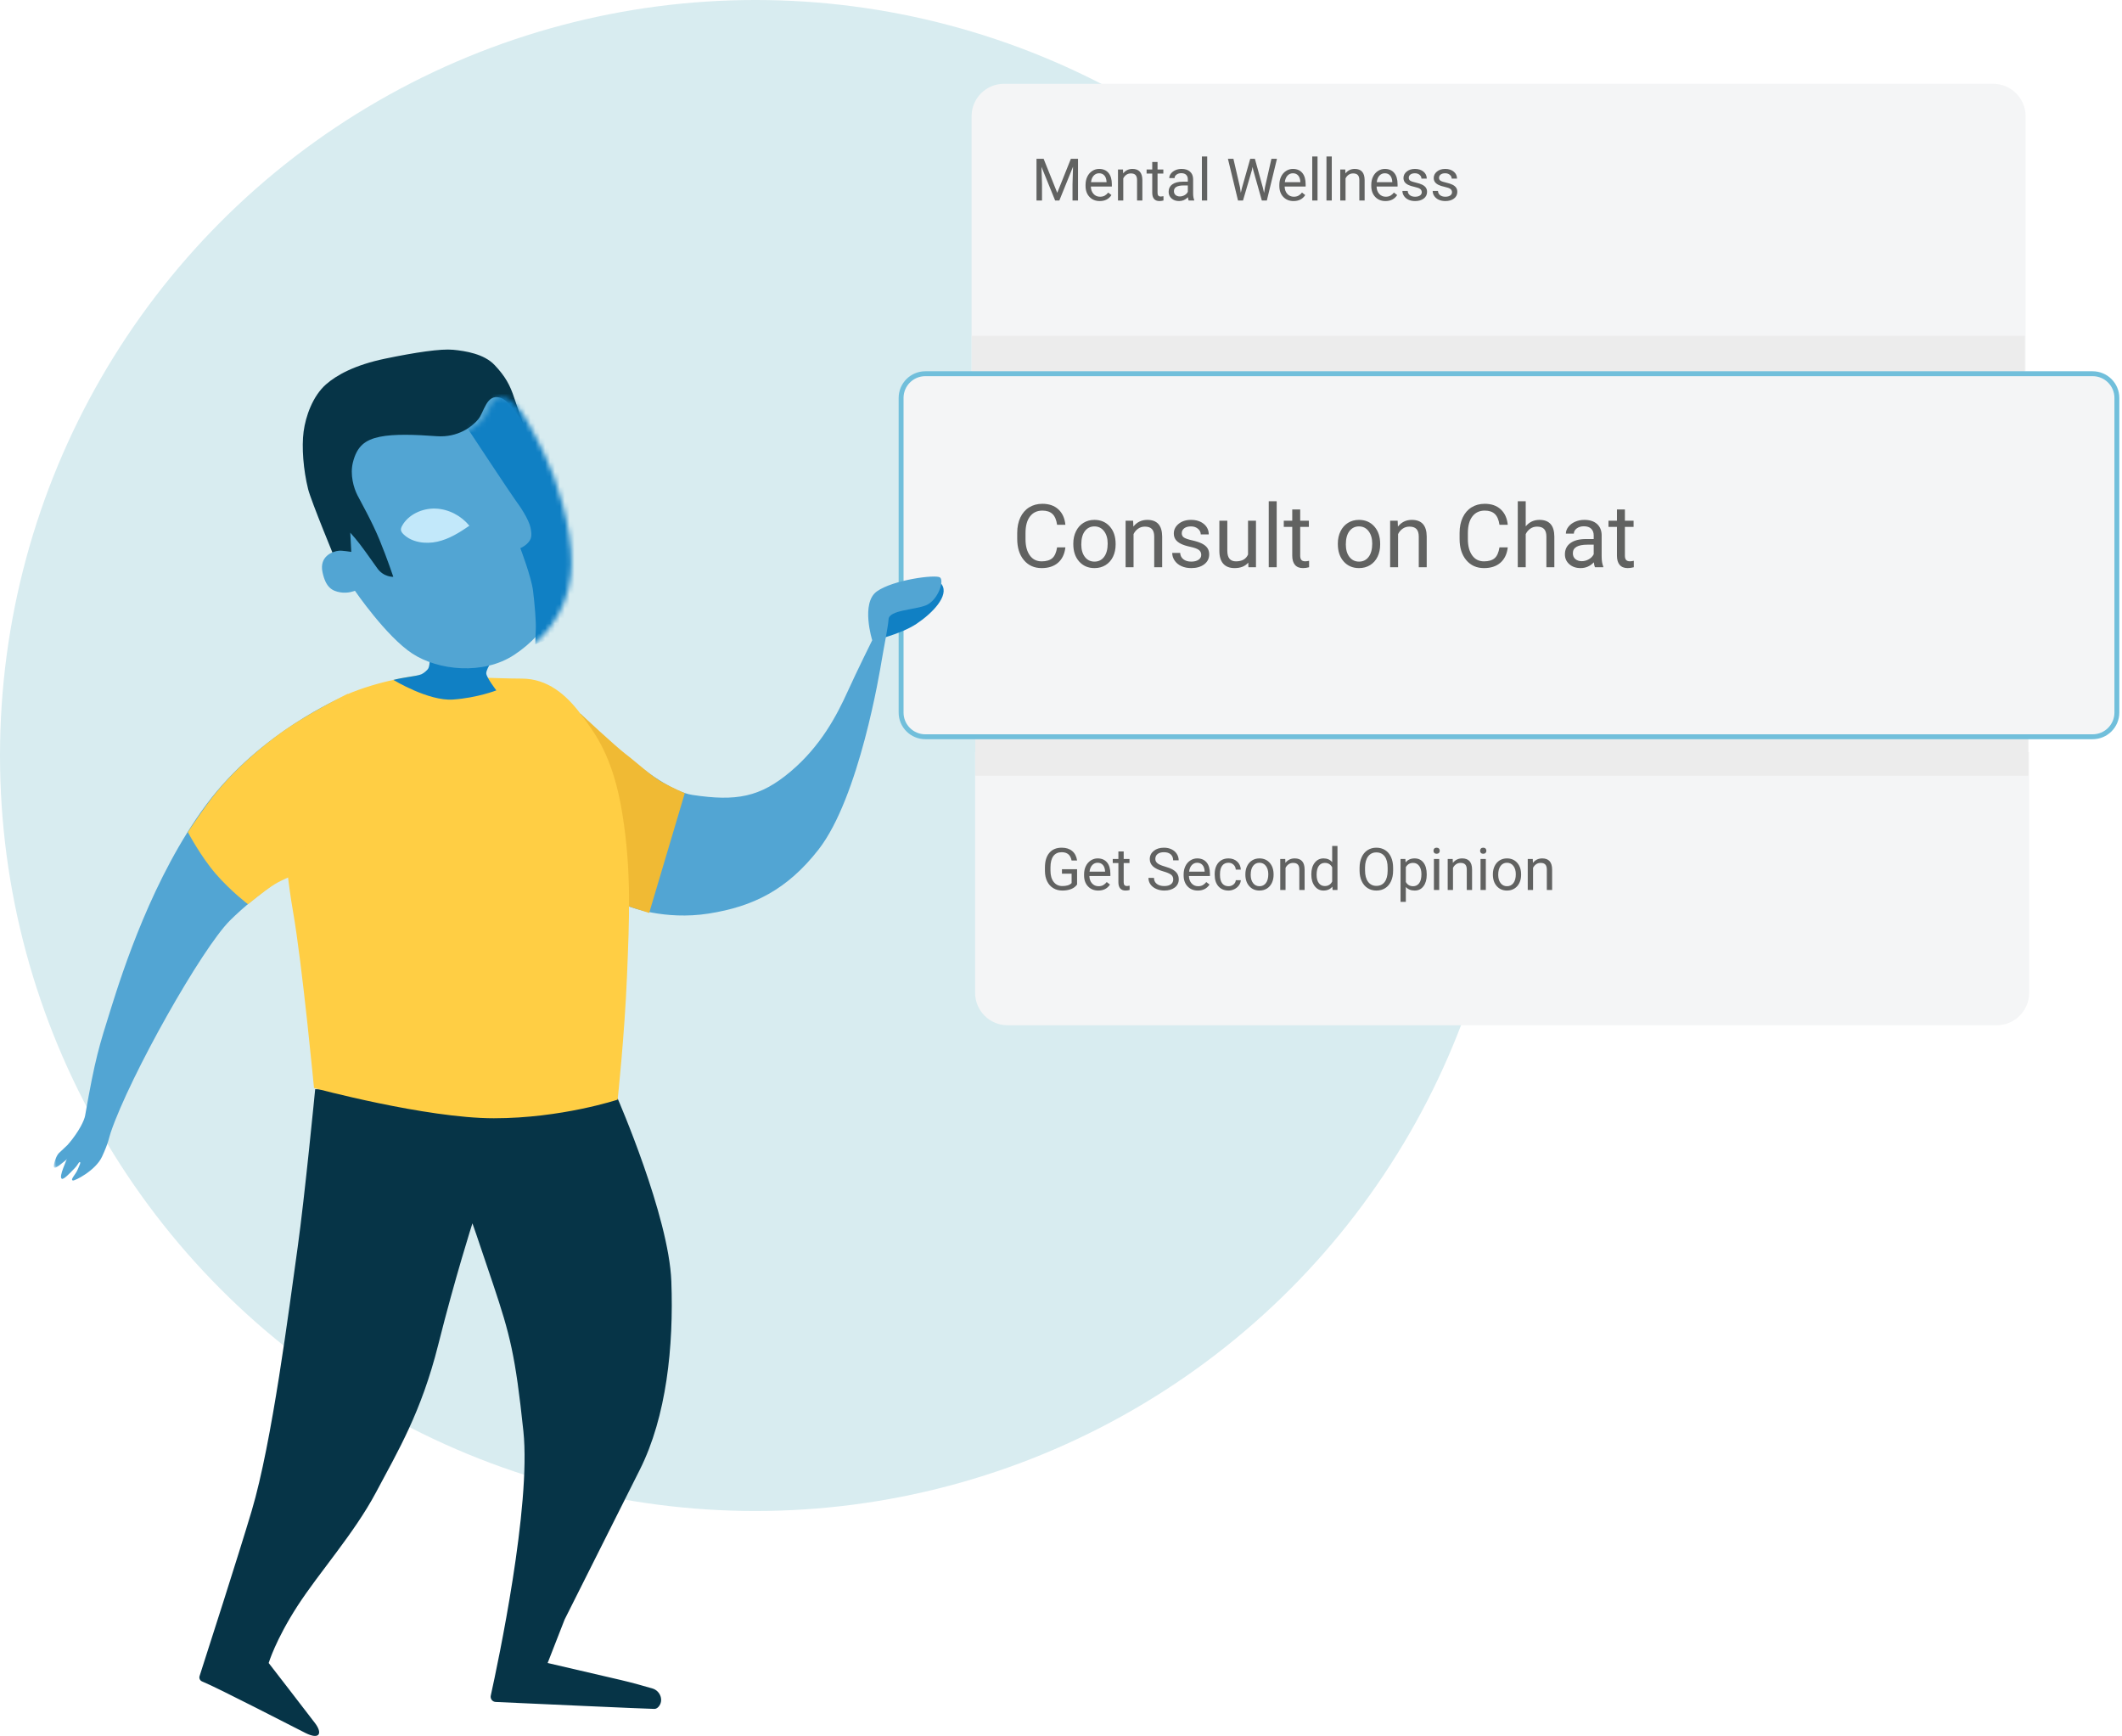 <?xml version="1.0" encoding="UTF-8"?>
<svg width="434px" height="355px" viewBox="0 0 434 355" version="1.1" xmlns="http://www.w3.org/2000/svg" xmlns:xlink="http://www.w3.org/1999/xlink">
    <!-- Generator: Sketch 50.2 (55047) - http://www.bohemiancoding.com/sketch -->
    <title>Step1</title>
    <desc>Created with Sketch.</desc>
    <defs>
        <polygon id="path-1" points="0 376.953 422.666 376.953 422.666 0 0 0"></polygon>
        <polygon id="path-3" points="0 0.399 4.974 0.399 4.974 6.942 0 6.942"></polygon>
        <path d="M32.894,4.76 C31.648,6.235 28.698,8.517 24.259,8.201 C19.82,7.886 15.411,7.716 12.418,8.326 C9.409,8.939 7.666,10.211 6.825,13.592 C6.207,16.073 6.99,18.752 7.781,20.27 C8.572,21.789 10.795,25.613 12.384,29.413 C13.975,33.212 15.236,36.926 15.236,36.926 C15.236,36.926 13.228,37.032 11.893,35.165 C10.558,33.299 8.345,30.237 7.315,29.072 L6.286,27.908 L6.499,31.836 C6.499,31.836 4.587,31.532 3.949,31.592 C2.57,31.721 -0.179,32.738 0.507,35.96 C1.195,39.18 2.579,39.814 4.201,40.095 C5.821,40.375 7.255,39.777 7.255,39.777 C7.255,39.777 13.78,49.138 19.205,52.615 C24.63,56.09 33.946,57.011 40.344,52.884 C47.618,48.193 50.828,41.275 50.888,34.237 C50.95,27.196 48.08,17.395 45.335,11.846 C43.184,7.495 40.239,1.123 37.414,0.325 C37.147,0.249 36.901,0.215 36.675,0.215 C34.496,0.215 34.024,3.423 32.894,4.76 Z" id="path-5"></path>
    </defs>
    <g id="Page-1" stroke="none" stroke-width="1" fill="none" fill-rule="evenodd">
        <g id="Artboard-Copy" transform="translate(-213, -1336)">
            <g id="Step1" transform="translate(213, 1321)">
                <circle id="Oval-5" fill="#D8ECF0" cx="154.5" cy="169.5" r="154.5"></circle>
                <g id="Group-14" transform="translate(12, 0)">
                    <path d="M402.287,90.858 L186.71,90.858 L186.71,38.768 C186.71,35.105 189.682,32.136 193.348,32.136 L395.649,32.136 C399.316,32.136 402.287,35.105 402.287,38.768 L402.287,90.858 Z" id="Fill-4" fill="#F4F5F6"></path>
                    <path d="M403.011,168.807 L187.434,168.807 L187.434,218.032 C187.434,221.694 190.407,224.663 194.072,224.663 L396.373,224.663 C400.04,224.663 403.011,221.694 403.011,218.032 L403.011,168.807 Z" id="Fill-6" fill="#F4F5F6"></path>
                    <mask id="mask-2" fill="white">
                        <use xlink:href="#path-1"></use>
                    </mask>
                    <g id="Clip-9"></g>
                    <polygon id="Fill-8" fill="#ECECEC" mask="url(#mask-2)" points="186.742 96.491 402.126 96.491 402.126 83.686 186.742 83.686"></polygon>
                    <polygon id="Fill-10" fill="#ECECEC" mask="url(#mask-2)" points="187.467 173.62 402.851 173.62 402.851 160.815 187.467 160.815"></polygon>
                    <path d="M415.997,165.666 L177.249,165.666 C174.514,165.666 172.296,163.45 172.296,160.717 L172.296,96.375 C172.296,93.641 174.514,91.426 177.249,91.426 L415.997,91.426 C418.734,91.426 420.952,93.641 420.952,96.375 L420.952,160.717 C420.952,163.45 418.734,165.666 415.997,165.666" id="Fill-11" fill="#F4F5F6" mask="url(#mask-2)"></path>
                    <path d="M415.997,165.666 L177.249,165.666 C174.514,165.666 172.296,163.45 172.296,160.717 L172.296,96.375 C172.296,93.641 174.514,91.426 177.249,91.426 L415.997,91.426 C418.734,91.426 420.952,93.641 420.952,96.375 L420.952,160.717 C420.952,163.45 418.734,165.666 415.997,165.666 Z" id="Stroke-12" stroke="#71BFDB" mask="url(#mask-2)"></path>
                    <path d="M166.694,145.964 C166.694,145.964 172.232,144.714 175.447,142.572 C178.662,140.43 182.168,136.857 180.627,134.54 C179.225,132.429 175.09,132.933 171.517,135.432 C167.944,137.931 166.694,145.964 166.694,145.964" id="Fill-13" fill="#1080C4" mask="url(#mask-2)"></path>
                </g>
                <path d="M213.443,47.469 L216.232,54.43 L219.021,47.469 L220.48,47.469 L220.48,56 L219.355,56 L219.355,52.678 L219.461,49.092 L216.66,56 L215.799,56 L213.004,49.109 L213.115,52.678 L213.115,56 L211.99,56 L211.99,47.469 L213.443,47.469 Z M224.928,56.117 C224.068,56.117 223.369,55.835 222.83,55.271 C222.291,54.706 222.021,53.951 222.021,53.006 L222.021,52.807 C222.021,52.178 222.142,51.616 222.382,51.122 C222.622,50.628 222.958,50.241 223.39,49.962 C223.821,49.683 224.289,49.543 224.793,49.543 C225.617,49.543 226.258,49.814 226.715,50.357 C227.172,50.9 227.4,51.678 227.4,52.689 L227.4,53.141 L223.105,53.141 C223.121,53.766 223.304,54.271 223.653,54.655 C224.003,55.04 224.447,55.232 224.986,55.232 C225.369,55.232 225.693,55.154 225.959,54.998 C226.225,54.842 226.457,54.635 226.656,54.377 L227.318,54.893 C226.787,55.709 225.99,56.117 224.928,56.117 Z M224.793,50.434 C224.355,50.434 223.988,50.593 223.691,50.911 C223.395,51.229 223.211,51.676 223.141,52.25 L226.316,52.25 L226.316,52.168 C226.285,51.617 226.137,51.19 225.871,50.888 C225.605,50.585 225.246,50.434 224.793,50.434 Z M229.68,49.66 L229.715,50.457 C230.199,49.848 230.832,49.543 231.613,49.543 C232.953,49.543 233.629,50.299 233.641,51.811 L233.641,56 L232.557,56 L232.557,51.805 C232.553,51.348 232.448,51.01 232.243,50.791 C232.038,50.572 231.719,50.463 231.285,50.463 C230.934,50.463 230.625,50.557 230.359,50.744 C230.094,50.932 229.887,51.178 229.738,51.482 L229.738,56 L228.654,56 L228.654,49.66 L229.68,49.66 Z M236.746,48.125 L236.746,49.66 L237.93,49.66 L237.93,50.498 L236.746,50.498 L236.746,54.43 C236.746,54.684 236.799,54.874 236.904,55.001 C237.01,55.128 237.189,55.191 237.443,55.191 C237.568,55.191 237.74,55.168 237.959,55.121 L237.959,56 C237.674,56.078 237.396,56.117 237.127,56.117 C236.643,56.117 236.277,55.971 236.031,55.678 C235.785,55.385 235.662,54.969 235.662,54.43 L235.662,50.498 L234.508,50.498 L234.508,49.66 L235.662,49.66 L235.662,48.125 L236.746,48.125 Z M243.109,56 C243.047,55.875 242.996,55.652 242.957,55.332 C242.453,55.855 241.852,56.117 241.152,56.117 C240.527,56.117 240.015,55.94 239.614,55.587 C239.214,55.233 239.014,54.785 239.014,54.242 C239.014,53.582 239.265,53.069 239.767,52.704 C240.269,52.339 240.975,52.156 241.885,52.156 L242.939,52.156 L242.939,51.658 C242.939,51.279 242.826,50.978 242.6,50.753 C242.373,50.528 242.039,50.416 241.598,50.416 C241.211,50.416 240.887,50.514 240.625,50.709 C240.363,50.904 240.232,51.141 240.232,51.418 L239.143,51.418 C239.143,51.102 239.255,50.796 239.479,50.501 C239.704,50.206 240.009,49.973 240.394,49.801 C240.778,49.629 241.201,49.543 241.662,49.543 C242.393,49.543 242.965,49.726 243.379,50.091 C243.793,50.456 244.008,50.959 244.023,51.6 L244.023,54.518 C244.023,55.1 244.098,55.562 244.246,55.906 L244.246,56 L243.109,56 Z M241.311,55.174 C241.65,55.174 241.973,55.086 242.277,54.91 C242.582,54.734 242.803,54.506 242.939,54.225 L242.939,52.924 L242.09,52.924 C240.762,52.924 240.098,53.312 240.098,54.09 C240.098,54.43 240.211,54.695 240.438,54.887 C240.664,55.078 240.955,55.174 241.311,55.174 Z M246.9,56 L245.816,56 L245.816,47 L246.9,47 L246.9,56 Z M253.611,53.311 L253.775,54.436 L254.015,53.422 L255.703,47.469 L256.652,47.469 L258.298,53.422 L258.533,54.453 L258.714,53.305 L260.038,47.469 L261.169,47.469 L259.101,56 L258.076,56 L256.318,49.783 L256.183,49.133 L256.048,49.783 L254.226,56 L253.201,56 L251.138,47.469 L252.263,47.469 L253.611,53.311 Z M264.563,56.117 C263.703,56.117 263.004,55.835 262.465,55.271 C261.926,54.706 261.656,53.951 261.656,53.006 L261.656,52.807 C261.656,52.178 261.776,51.616 262.017,51.122 C262.257,50.628 262.593,50.241 263.024,49.962 C263.456,49.683 263.924,49.543 264.428,49.543 C265.252,49.543 265.893,49.814 266.35,50.357 C266.807,50.9 267.035,51.678 267.035,52.689 L267.035,53.141 L262.74,53.141 C262.756,53.766 262.939,54.271 263.288,54.655 C263.638,55.04 264.082,55.232 264.621,55.232 C265.004,55.232 265.328,55.154 265.594,54.998 C265.859,54.842 266.092,54.635 266.291,54.377 L266.953,54.893 C266.422,55.709 265.625,56.117 264.563,56.117 Z M264.428,50.434 C263.99,50.434 263.623,50.593 263.326,50.911 C263.029,51.229 262.846,51.676 262.775,52.25 L265.951,52.25 L265.951,52.168 C265.92,51.617 265.772,51.19 265.506,50.888 C265.24,50.585 264.881,50.434 264.428,50.434 Z M269.467,56 L268.383,56 L268.383,47 L269.467,47 L269.467,56 Z M272.379,56 L271.295,56 L271.295,47 L272.379,47 L272.379,56 Z M275.139,49.66 L275.174,50.457 C275.658,49.848 276.291,49.543 277.072,49.543 C278.412,49.543 279.088,50.299 279.1,51.811 L279.1,56 L278.016,56 L278.016,51.805 C278.012,51.348 277.907,51.01 277.702,50.791 C277.497,50.572 277.178,50.463 276.744,50.463 C276.393,50.463 276.084,50.557 275.818,50.744 C275.553,50.932 275.346,51.178 275.197,51.482 L275.197,56 L274.113,56 L274.113,49.66 L275.139,49.66 Z M283.365,56.117 C282.506,56.117 281.807,55.835 281.268,55.271 C280.729,54.706 280.459,53.951 280.459,53.006 L280.459,52.807 C280.459,52.178 280.579,51.616 280.819,51.122 C281.06,50.628 281.396,50.241 281.827,49.962 C282.259,49.683 282.727,49.543 283.231,49.543 C284.055,49.543 284.695,49.814 285.152,50.357 C285.609,50.9 285.838,51.678 285.838,52.689 L285.838,53.141 L281.543,53.141 C281.559,53.766 281.741,54.271 282.091,54.655 C282.441,55.04 282.885,55.232 283.424,55.232 C283.807,55.232 284.131,55.154 284.397,54.998 C284.662,54.842 284.895,54.635 285.094,54.377 L285.756,54.893 C285.225,55.709 284.428,56.117 283.365,56.117 Z M283.231,50.434 C282.793,50.434 282.426,50.593 282.129,50.911 C281.832,51.229 281.649,51.676 281.578,52.25 L284.754,52.25 L284.754,52.168 C284.723,51.617 284.574,51.19 284.309,50.888 C284.043,50.585 283.684,50.434 283.231,50.434 Z M290.783,54.318 C290.783,54.025 290.673,53.798 290.452,53.636 C290.232,53.474 289.847,53.334 289.298,53.217 C288.749,53.1 288.314,52.959 287.991,52.795 C287.669,52.631 287.431,52.436 287.276,52.209 C287.122,51.982 287.045,51.713 287.045,51.4 C287.045,50.881 287.265,50.441 287.704,50.082 C288.144,49.723 288.705,49.543 289.389,49.543 C290.107,49.543 290.69,49.729 291.138,50.1 C291.585,50.471 291.809,50.945 291.809,51.523 L290.719,51.523 C290.719,51.227 290.593,50.971 290.341,50.756 C290.089,50.541 289.772,50.434 289.389,50.434 C288.994,50.434 288.686,50.52 288.463,50.691 C288.24,50.863 288.129,51.088 288.129,51.365 C288.129,51.627 288.232,51.824 288.44,51.957 C288.647,52.09 289.021,52.217 289.562,52.338 C290.103,52.459 290.541,52.604 290.877,52.771 C291.213,52.939 291.462,53.142 291.624,53.378 C291.786,53.614 291.867,53.902 291.867,54.242 C291.867,54.809 291.641,55.263 291.188,55.604 C290.734,55.946 290.147,56.117 289.424,56.117 C288.916,56.117 288.467,56.027 288.076,55.848 C287.686,55.668 287.38,55.417 287.159,55.095 C286.939,54.772 286.828,54.424 286.828,54.049 L287.912,54.049 C287.932,54.412 288.077,54.7 288.349,54.913 C288.62,55.126 288.979,55.232 289.424,55.232 C289.834,55.232 290.163,55.149 290.411,54.983 C290.659,54.817 290.783,54.596 290.783,54.318 Z M296.971,54.318 C296.971,54.025 296.86,53.798 296.64,53.636 C296.419,53.474 296.034,53.334 295.485,53.217 C294.937,53.1 294.501,52.959 294.179,52.795 C293.857,52.631 293.618,52.436 293.464,52.209 C293.31,51.982 293.232,51.713 293.232,51.4 C293.232,50.881 293.452,50.441 293.892,50.082 C294.331,49.723 294.893,49.543 295.576,49.543 C296.295,49.543 296.878,49.729 297.325,50.1 C297.773,50.471 297.996,50.945 297.996,51.523 L296.906,51.523 C296.906,51.227 296.78,50.971 296.528,50.756 C296.276,50.541 295.959,50.434 295.576,50.434 C295.182,50.434 294.873,50.52 294.65,50.691 C294.428,50.863 294.316,51.088 294.316,51.365 C294.316,51.627 294.42,51.824 294.627,51.957 C294.834,52.09 295.208,52.217 295.749,52.338 C296.29,52.459 296.729,52.604 297.065,52.771 C297.4,52.939 297.649,53.142 297.812,53.378 C297.974,53.614 298.055,53.902 298.055,54.242 C298.055,54.809 297.828,55.263 297.375,55.604 C296.922,55.946 296.334,56.117 295.611,56.117 C295.104,56.117 294.654,56.027 294.264,55.848 C293.873,55.668 293.567,55.417 293.347,55.095 C293.126,54.772 293.016,54.424 293.016,54.049 L294.1,54.049 C294.119,54.412 294.265,54.7 294.536,54.913 C294.808,55.126 295.166,55.232 295.611,55.232 C296.022,55.232 296.351,55.149 296.599,54.983 C296.847,54.817 296.971,54.596 296.971,54.318 Z" id="Mental-Wellness" fill="#616261"></path>
                <path d="M220.289,195.881 C220,196.295 219.597,196.604 219.079,196.81 C218.562,197.015 217.959,197.117 217.271,197.117 C216.576,197.117 215.959,196.954 215.42,196.628 C214.881,196.302 214.464,195.838 214.169,195.236 C213.874,194.635 213.723,193.938 213.715,193.145 L213.715,192.4 C213.715,191.115 214.015,190.119 214.614,189.412 C215.214,188.705 216.057,188.352 217.143,188.352 C218.033,188.352 218.75,188.579 219.293,189.034 C219.836,189.489 220.168,190.135 220.289,190.971 L219.164,190.971 C218.953,189.842 218.281,189.277 217.148,189.277 C216.395,189.277 215.823,189.542 215.435,190.071 C215.046,190.601 214.85,191.367 214.846,192.371 L214.846,193.068 C214.846,194.025 215.064,194.786 215.502,195.351 C215.939,195.915 216.531,196.197 217.277,196.197 C217.699,196.197 218.068,196.15 218.385,196.057 C218.701,195.963 218.963,195.805 219.17,195.582 L219.17,193.666 L217.195,193.666 L217.195,192.752 L220.289,192.752 L220.289,195.881 Z M224.625,197.117 C223.766,197.117 223.066,196.835 222.527,196.271 C221.988,195.706 221.719,194.951 221.719,194.006 L221.719,193.807 C221.719,193.178 221.839,192.616 222.079,192.122 C222.319,191.628 222.655,191.241 223.087,190.962 C223.519,190.683 223.986,190.543 224.49,190.543 C225.314,190.543 225.955,190.814 226.412,191.357 C226.869,191.9 227.098,192.678 227.098,193.689 L227.098,194.141 L222.803,194.141 C222.818,194.766 223.001,195.271 223.351,195.655 C223.7,196.04 224.145,196.232 224.684,196.232 C225.066,196.232 225.391,196.154 225.656,195.998 C225.922,195.842 226.154,195.635 226.354,195.377 L227.016,195.893 C226.484,196.709 225.688,197.117 224.625,197.117 Z M224.49,191.434 C224.053,191.434 223.686,191.593 223.389,191.911 C223.092,192.229 222.908,192.676 222.838,193.25 L226.014,193.25 L226.014,193.168 C225.982,192.617 225.834,192.19 225.568,191.888 C225.303,191.585 224.943,191.434 224.49,191.434 Z M229.822,189.125 L229.822,190.66 L231.006,190.66 L231.006,191.498 L229.822,191.498 L229.822,195.43 C229.822,195.684 229.875,195.874 229.98,196.001 C230.086,196.128 230.266,196.191 230.52,196.191 C230.645,196.191 230.816,196.168 231.035,196.121 L231.035,197 C230.75,197.078 230.473,197.117 230.203,197.117 C229.719,197.117 229.354,196.971 229.107,196.678 C228.861,196.385 228.738,195.969 228.738,195.43 L228.738,191.498 L227.584,191.498 L227.584,190.66 L228.738,190.66 L228.738,189.125 L229.822,189.125 Z M237.921,193.197 C236.956,192.92 236.254,192.579 235.815,192.175 C235.375,191.771 235.156,191.271 235.156,190.678 C235.156,190.006 235.424,189.45 235.961,189.011 C236.498,188.571 237.197,188.352 238.056,188.352 C238.642,188.352 239.164,188.465 239.623,188.691 C240.082,188.918 240.438,189.23 240.69,189.629 C240.942,190.027 241.068,190.463 241.068,190.936 L239.937,190.936 C239.937,190.42 239.773,190.015 239.445,189.72 C239.117,189.425 238.654,189.277 238.056,189.277 C237.501,189.277 237.069,189.399 236.758,189.644 C236.448,189.888 236.292,190.227 236.292,190.66 C236.292,191.008 236.44,191.302 236.735,191.542 C237.03,191.782 237.532,192.002 238.241,192.201 C238.95,192.4 239.504,192.62 239.905,192.86 C240.305,193.101 240.602,193.381 240.795,193.701 C240.989,194.021 241.085,194.398 241.085,194.832 C241.085,195.523 240.816,196.077 240.277,196.493 C239.738,196.909 239.017,197.117 238.115,197.117 C237.529,197.117 236.982,197.005 236.474,196.78 C235.966,196.556 235.575,196.248 235.299,195.857 C235.024,195.467 234.886,195.023 234.886,194.527 L236.017,194.527 C236.017,195.043 236.207,195.45 236.588,195.749 C236.969,196.048 237.478,196.197 238.115,196.197 C238.708,196.197 239.163,196.076 239.48,195.834 C239.796,195.592 239.954,195.262 239.954,194.844 C239.954,194.426 239.808,194.103 239.515,193.874 C239.222,193.646 238.691,193.42 237.921,193.197 Z M244.988,197.117 C244.128,197.117 243.429,196.835 242.89,196.271 C242.351,195.706 242.081,194.951 242.081,194.006 L242.081,193.807 C242.081,193.178 242.202,192.616 242.442,192.122 C242.682,191.628 243.018,191.241 243.45,190.962 C243.881,190.683 244.349,190.543 244.853,190.543 C245.677,190.543 246.318,190.814 246.775,191.357 C247.232,191.9 247.46,192.678 247.46,193.689 L247.46,194.141 L243.165,194.141 C243.181,194.766 243.364,195.271 243.713,195.655 C244.063,196.04 244.507,196.232 245.046,196.232 C245.429,196.232 245.753,196.154 246.019,195.998 C246.285,195.842 246.517,195.635 246.716,195.377 L247.378,195.893 C246.847,196.709 246.05,197.117 244.988,197.117 Z M244.853,191.434 C244.415,191.434 244.048,191.593 243.751,191.911 C243.454,192.229 243.271,192.676 243.201,193.25 L246.376,193.25 L246.376,193.168 C246.345,192.617 246.197,192.19 245.931,191.888 C245.665,191.585 245.306,191.434 244.853,191.434 Z M251.257,196.232 C251.644,196.232 251.982,196.115 252.271,195.881 C252.56,195.646 252.72,195.354 252.751,195.002 L253.777,195.002 C253.757,195.365 253.632,195.711 253.402,196.039 C253.171,196.367 252.864,196.629 252.479,196.824 C252.094,197.02 251.687,197.117 251.257,197.117 C250.394,197.117 249.707,196.829 249.198,196.253 C248.688,195.677 248.433,194.889 248.433,193.889 L248.433,193.707 C248.433,193.09 248.546,192.541 248.773,192.061 C248.999,191.58 249.325,191.207 249.748,190.941 C250.172,190.676 250.673,190.543 251.251,190.543 C251.962,190.543 252.553,190.756 253.024,191.182 C253.495,191.607 253.745,192.16 253.777,192.84 L252.751,192.84 C252.72,192.43 252.565,192.093 252.286,191.829 C252.006,191.565 251.662,191.434 251.251,191.434 C250.701,191.434 250.274,191.632 249.971,192.028 C249.668,192.425 249.517,192.998 249.517,193.748 L249.517,193.953 C249.517,194.684 249.667,195.246 249.968,195.641 C250.269,196.035 250.699,196.232 251.257,196.232 Z M254.708,193.771 C254.708,193.15 254.83,192.592 255.075,192.096 C255.319,191.6 255.659,191.217 256.094,190.947 C256.53,190.678 257.027,190.543 257.585,190.543 C258.449,190.543 259.147,190.842 259.68,191.439 C260.213,192.037 260.48,192.832 260.48,193.824 L260.48,193.9 C260.48,194.518 260.362,195.071 260.125,195.562 C259.889,196.052 259.551,196.434 259.112,196.707 C258.672,196.98 258.167,197.117 257.597,197.117 C256.738,197.117 256.041,196.818 255.508,196.221 C254.975,195.623 254.708,194.832 254.708,193.848 L254.708,193.771 Z M255.798,193.9 C255.798,194.604 255.961,195.168 256.287,195.594 C256.614,196.02 257.05,196.232 257.597,196.232 C258.148,196.232 258.585,196.017 258.91,195.585 C259.234,195.153 259.396,194.549 259.396,193.771 C259.396,193.076 259.231,192.513 258.901,192.081 C258.571,191.649 258.132,191.434 257.585,191.434 C257.05,191.434 256.619,191.646 256.29,192.072 C255.962,192.498 255.798,193.107 255.798,193.9 Z M262.865,190.66 L262.9,191.457 C263.384,190.848 264.017,190.543 264.798,190.543 C266.138,190.543 266.814,191.299 266.826,192.811 L266.826,197 L265.742,197 L265.742,192.805 C265.738,192.348 265.633,192.01 265.428,191.791 C265.223,191.572 264.904,191.463 264.47,191.463 C264.119,191.463 263.81,191.557 263.544,191.744 C263.279,191.932 263.072,192.178 262.923,192.482 L262.923,197 L261.839,197 L261.839,190.66 L262.865,190.66 Z M268.197,193.777 C268.197,192.805 268.427,192.022 268.888,191.431 C269.349,190.839 269.953,190.543 270.699,190.543 C271.441,190.543 272.029,190.797 272.462,191.305 L272.462,188 L273.546,188 L273.546,197 L272.55,197 L272.497,196.32 C272.064,196.852 271.46,197.117 270.687,197.117 C269.953,197.117 269.354,196.816 268.891,196.215 C268.428,195.613 268.197,194.828 268.197,193.859 L268.197,193.777 Z M269.281,193.9 C269.281,194.619 269.429,195.182 269.726,195.588 C270.023,195.994 270.433,196.197 270.956,196.197 C271.644,196.197 272.146,195.889 272.462,195.271 L272.462,192.359 C272.138,191.762 271.64,191.463 270.968,191.463 C270.437,191.463 270.023,191.668 269.726,192.078 C269.429,192.488 269.281,193.096 269.281,193.9 Z M284.927,193.01 C284.927,193.846 284.786,194.575 284.505,195.198 C284.223,195.821 283.825,196.297 283.309,196.625 C282.794,196.953 282.192,197.117 281.505,197.117 C280.833,197.117 280.237,196.952 279.718,196.622 C279.198,196.292 278.795,195.821 278.508,195.21 C278.22,194.599 278.073,193.891 278.065,193.086 L278.065,192.471 C278.065,191.65 278.208,190.926 278.493,190.297 C278.778,189.668 279.181,189.187 279.703,188.853 C280.224,188.519 280.821,188.352 281.493,188.352 C282.177,188.352 282.779,188.517 283.301,188.847 C283.822,189.177 284.223,189.655 284.505,190.282 C284.786,190.909 284.927,191.639 284.927,192.471 L284.927,193.01 Z M283.807,192.459 C283.807,191.447 283.604,190.671 283.198,190.13 C282.792,189.589 282.223,189.318 281.493,189.318 C280.782,189.318 280.222,189.589 279.814,190.13 C279.406,190.671 279.196,191.422 279.184,192.383 L279.184,193.01 C279.184,193.99 279.39,194.761 279.803,195.321 C280.215,195.882 280.782,196.162 281.505,196.162 C282.231,196.162 282.794,195.897 283.192,195.368 C283.591,194.839 283.796,194.08 283.807,193.092 L283.807,192.459 Z M291.8,193.9 C291.8,194.865 291.579,195.643 291.137,196.232 C290.696,196.822 290.098,197.117 289.345,197.117 C288.575,197.117 287.97,196.873 287.528,196.385 L287.528,199.438 L286.444,199.438 L286.444,190.66 L287.434,190.66 L287.487,191.363 C287.929,190.816 288.542,190.543 289.327,190.543 C290.089,190.543 290.691,190.83 291.135,191.404 C291.578,191.979 291.8,192.777 291.8,193.801 L291.8,193.9 Z M290.716,193.777 C290.716,193.062 290.563,192.498 290.259,192.084 C289.954,191.67 289.536,191.463 289.005,191.463 C288.348,191.463 287.856,191.754 287.528,192.336 L287.528,195.365 C287.852,195.943 288.348,196.232 289.016,196.232 C289.536,196.232 289.949,196.026 290.256,195.614 C290.562,195.202 290.716,194.59 290.716,193.777 Z M294.354,197 L293.27,197 L293.27,190.66 L294.354,190.66 L294.354,197 Z M293.182,188.979 C293.182,188.803 293.236,188.654 293.344,188.533 C293.451,188.412 293.61,188.352 293.821,188.352 C294.032,188.352 294.192,188.412 294.302,188.533 C294.411,188.654 294.466,188.803 294.466,188.979 C294.466,189.154 294.411,189.301 294.302,189.418 C294.192,189.535 294.032,189.594 293.821,189.594 C293.61,189.594 293.451,189.535 293.344,189.418 C293.236,189.301 293.182,189.154 293.182,188.979 Z M297.114,190.66 L297.149,191.457 C297.634,190.848 298.266,190.543 299.048,190.543 C300.387,190.543 301.063,191.299 301.075,192.811 L301.075,197 L299.991,197 L299.991,192.805 C299.987,192.348 299.883,192.01 299.678,191.791 C299.472,191.572 299.153,191.463 298.72,191.463 C298.368,191.463 298.059,191.557 297.794,191.744 C297.528,191.932 297.321,192.178 297.173,192.482 L297.173,197 L296.089,197 L296.089,190.66 L297.114,190.66 Z M303.887,197 L302.803,197 L302.803,190.66 L303.887,190.66 L303.887,197 Z M302.716,188.979 C302.716,188.803 302.769,188.654 302.877,188.533 C302.984,188.412 303.143,188.352 303.354,188.352 C303.565,188.352 303.725,188.412 303.835,188.533 C303.944,188.654 303.999,188.803 303.999,188.979 C303.999,189.154 303.944,189.301 303.835,189.418 C303.725,189.535 303.565,189.594 303.354,189.594 C303.143,189.594 302.984,189.535 302.877,189.418 C302.769,189.301 302.716,189.154 302.716,188.979 Z M305.33,193.771 C305.33,193.15 305.452,192.592 305.696,192.096 C305.941,191.6 306.28,191.217 306.716,190.947 C307.152,190.678 307.649,190.543 308.207,190.543 C309.07,190.543 309.769,190.842 310.302,191.439 C310.835,192.037 311.102,192.832 311.102,193.824 L311.102,193.9 C311.102,194.518 310.984,195.071 310.747,195.562 C310.511,196.052 310.173,196.434 309.734,196.707 C309.294,196.98 308.789,197.117 308.219,197.117 C307.36,197.117 306.663,196.818 306.13,196.221 C305.597,195.623 305.33,194.832 305.33,193.848 L305.33,193.771 Z M306.42,193.9 C306.42,194.604 306.583,195.168 306.909,195.594 C307.236,196.02 307.672,196.232 308.219,196.232 C308.77,196.232 309.207,196.017 309.531,195.585 C309.856,195.153 310.018,194.549 310.018,193.771 C310.018,193.076 309.853,192.513 309.523,192.081 C309.193,191.649 308.754,191.434 308.207,191.434 C307.672,191.434 307.24,191.646 306.912,192.072 C306.584,192.498 306.42,193.107 306.42,193.9 Z M313.486,190.66 L313.522,191.457 C314.006,190.848 314.639,190.543 315.42,190.543 C316.76,190.543 317.436,191.299 317.447,192.811 L317.447,197 L316.363,197 L316.363,192.805 C316.36,192.348 316.255,192.01 316.05,191.791 C315.845,191.572 315.526,191.463 315.092,191.463 C314.74,191.463 314.432,191.557 314.166,191.744 C313.901,191.932 313.694,192.178 313.545,192.482 L313.545,197 L312.461,197 L312.461,190.66 L313.486,190.66 Z" id="Get-Second-Opinion" fill="#616261"></path>
                <path d="M217.898,126.939 C217.74,128.293 217.241,129.337 216.4,130.073 C215.559,130.808 214.441,131.176 213.047,131.176 C211.535,131.176 210.324,130.634 209.413,129.55 C208.501,128.466 208.046,127.016 208.046,125.199 L208.046,123.969 C208.046,122.779 208.258,121.733 208.683,120.831 C209.108,119.929 209.71,119.236 210.489,118.752 C211.269,118.269 212.171,118.027 213.196,118.027 C214.556,118.027 215.646,118.407 216.466,119.166 C217.286,119.924 217.764,120.975 217.898,122.316 L216.202,122.316 C216.056,121.297 215.738,120.559 215.249,120.102 C214.759,119.645 214.075,119.416 213.196,119.416 C212.118,119.416 211.273,119.814 210.661,120.611 C210.048,121.408 209.742,122.542 209.742,124.013 L209.742,125.252 C209.742,126.641 210.032,127.745 210.612,128.565 C211.192,129.386 212.004,129.796 213.047,129.796 C213.984,129.796 214.704,129.583 215.205,129.159 C215.706,128.734 216.038,127.994 216.202,126.939 L217.898,126.939 Z M219.516,126.157 C219.516,125.226 219.699,124.388 220.065,123.644 C220.431,122.899 220.941,122.325 221.594,121.921 C222.248,121.517 222.993,121.314 223.831,121.314 C225.126,121.314 226.173,121.763 226.973,122.659 C227.773,123.556 228.173,124.748 228.173,126.236 L228.173,126.351 C228.173,127.276 227.996,128.107 227.641,128.842 C227.287,129.578 226.78,130.15 226.121,130.561 C225.461,130.971 224.704,131.176 223.849,131.176 C222.56,131.176 221.515,130.728 220.715,129.831 C219.916,128.935 219.516,127.748 219.516,126.271 L219.516,126.157 Z M221.15,126.351 C221.15,127.405 221.395,128.252 221.884,128.891 C222.374,129.529 223.028,129.849 223.849,129.849 C224.675,129.849 225.331,129.525 225.817,128.877 C226.304,128.23 226.547,127.323 226.547,126.157 C226.547,125.114 226.299,124.269 225.804,123.622 C225.309,122.974 224.651,122.65 223.831,122.65 C223.028,122.65 222.381,122.97 221.889,123.608 C221.396,124.247 221.15,125.161 221.15,126.351 Z M231.75,121.49 L231.803,122.686 C232.529,121.771 233.479,121.314 234.65,121.314 C236.66,121.314 237.674,122.448 237.691,124.716 L237.691,131 L236.065,131 L236.065,124.707 C236.06,124.021 235.903,123.515 235.595,123.187 C235.288,122.858 234.809,122.694 234.158,122.694 C233.631,122.694 233.168,122.835 232.77,123.116 C232.371,123.397 232.061,123.767 231.838,124.224 L231.838,131 L230.212,131 L230.212,121.49 L231.75,121.49 Z M245.681,128.478 C245.681,128.038 245.515,127.697 245.184,127.454 C244.853,127.21 244.276,127.001 243.453,126.825 C242.629,126.649 241.976,126.438 241.493,126.192 C241.009,125.946 240.652,125.653 240.42,125.313 C240.189,124.974 240.073,124.569 240.073,124.101 C240.073,123.321 240.403,122.662 241.062,122.123 C241.721,121.584 242.563,121.314 243.589,121.314 C244.667,121.314 245.542,121.593 246.212,122.149 C246.883,122.706 247.219,123.418 247.219,124.285 L245.584,124.285 C245.584,123.84 245.395,123.456 245.017,123.134 C244.639,122.812 244.163,122.65 243.589,122.65 C242.997,122.65 242.534,122.779 242.2,123.037 C241.866,123.295 241.699,123.632 241.699,124.048 C241.699,124.44 241.854,124.736 242.165,124.936 C242.476,125.135 243.037,125.325 243.848,125.507 C244.66,125.688 245.317,125.905 245.821,126.157 C246.325,126.409 246.699,126.712 246.942,127.067 C247.185,127.421 247.307,127.854 247.307,128.363 C247.307,129.213 246.967,129.894 246.287,130.407 C245.607,130.919 244.726,131.176 243.642,131.176 C242.88,131.176 242.206,131.041 241.62,130.771 C241.034,130.502 240.576,130.125 240.245,129.642 C239.914,129.159 239.748,128.636 239.748,128.073 L241.374,128.073 C241.403,128.618 241.622,129.05 242.029,129.37 C242.436,129.689 242.974,129.849 243.642,129.849 C244.257,129.849 244.75,129.724 245.123,129.475 C245.495,129.226 245.681,128.894 245.681,128.478 Z M255.296,130.06 C254.663,130.804 253.734,131.176 252.51,131.176 C251.496,131.176 250.724,130.881 250.194,130.292 C249.664,129.704 249.396,128.832 249.39,127.678 L249.39,121.49 L251.016,121.49 L251.016,127.634 C251.016,129.075 251.602,129.796 252.773,129.796 C254.016,129.796 254.842,129.333 255.252,128.407 L255.252,121.49 L256.878,121.49 L256.878,131 L255.331,131 L255.296,130.06 Z M261.114,131 L259.488,131 L259.488,117.5 L261.114,117.5 L261.114,131 Z M265.922,119.188 L265.922,121.49 L267.697,121.49 L267.697,122.747 L265.922,122.747 L265.922,128.645 C265.922,129.025 266.001,129.311 266.159,129.501 C266.317,129.692 266.587,129.787 266.968,129.787 C267.155,129.787 267.413,129.752 267.741,129.682 L267.741,131 C267.313,131.117 266.897,131.176 266.493,131.176 C265.767,131.176 265.219,130.956 264.85,130.517 C264.48,130.077 264.296,129.453 264.296,128.645 L264.296,122.747 L262.564,122.747 L262.564,121.49 L264.296,121.49 L264.296,119.188 L265.922,119.188 Z M273.621,126.157 C273.621,125.226 273.804,124.388 274.17,123.644 C274.537,122.899 275.046,122.325 275.7,121.921 C276.353,121.517 277.099,121.314 277.937,121.314 C279.231,121.314 280.279,121.763 281.079,122.659 C281.878,123.556 282.278,124.748 282.278,126.236 L282.278,126.351 C282.278,127.276 282.101,128.107 281.747,128.842 C281.392,129.578 280.885,130.15 280.226,130.561 C279.567,130.971 278.81,131.176 277.954,131.176 C276.665,131.176 275.621,130.728 274.821,129.831 C274.021,128.935 273.621,127.748 273.621,126.271 L273.621,126.157 Z M275.256,126.351 C275.256,127.405 275.5,128.252 275.99,128.891 C276.479,129.529 277.134,129.849 277.954,129.849 C278.78,129.849 279.437,129.525 279.923,128.877 C280.409,128.23 280.652,127.323 280.652,126.157 C280.652,125.114 280.405,124.269 279.91,123.622 C279.415,122.974 278.757,122.65 277.937,122.65 C277.134,122.65 276.486,122.97 275.994,123.608 C275.502,124.247 275.256,125.161 275.256,126.351 Z M285.855,121.49 L285.908,122.686 C286.635,121.771 287.584,121.314 288.756,121.314 C290.766,121.314 291.779,122.448 291.797,124.716 L291.797,131 L290.171,131 L290.171,124.707 C290.165,124.021 290.008,123.515 289.701,123.187 C289.393,122.858 288.914,122.694 288.264,122.694 C287.736,122.694 287.273,122.835 286.875,123.116 C286.477,123.397 286.166,123.767 285.943,124.224 L285.943,131 L284.317,131 L284.317,121.49 L285.855,121.49 Z M308.373,126.939 C308.215,128.293 307.715,129.337 306.875,130.073 C306.034,130.808 304.916,131.176 303.521,131.176 C302.01,131.176 300.798,130.634 299.887,129.55 C298.976,128.466 298.521,127.016 298.521,125.199 L298.521,123.969 C298.521,122.779 298.733,121.733 299.158,120.831 C299.583,119.929 300.185,119.236 300.964,118.752 C301.743,118.269 302.646,118.027 303.671,118.027 C305.03,118.027 306.12,118.407 306.94,119.166 C307.761,119.924 308.238,120.975 308.373,122.316 L306.677,122.316 C306.53,121.297 306.212,120.559 305.723,120.102 C305.234,119.645 304.55,119.416 303.671,119.416 C302.593,119.416 301.748,119.814 301.135,120.611 C300.523,121.408 300.217,122.542 300.217,124.013 L300.217,125.252 C300.217,126.641 300.507,127.745 301.087,128.565 C301.667,129.386 302.479,129.796 303.521,129.796 C304.459,129.796 305.178,129.583 305.679,129.159 C306.18,128.734 306.513,127.994 306.677,126.939 L308.373,126.939 Z M312.047,122.642 C312.768,121.757 313.705,121.314 314.859,121.314 C316.869,121.314 317.883,122.448 317.9,124.716 L317.9,131 L316.274,131 L316.274,124.707 C316.269,124.021 316.112,123.515 315.804,123.187 C315.497,122.858 315.018,122.694 314.367,122.694 C313.84,122.694 313.377,122.835 312.979,123.116 C312.58,123.397 312.27,123.767 312.047,124.224 L312.047,131 L310.421,131 L310.421,117.5 L312.047,117.5 L312.047,122.642 Z M326.206,131 C326.112,130.812 326.036,130.479 325.978,129.998 C325.222,130.783 324.319,131.176 323.271,131.176 C322.333,131.176 321.564,130.911 320.963,130.38 C320.363,129.85 320.062,129.178 320.062,128.363 C320.062,127.373 320.439,126.604 321.192,126.056 C321.945,125.508 323.004,125.234 324.369,125.234 L325.951,125.234 L325.951,124.487 C325.951,123.919 325.781,123.466 325.441,123.129 C325.102,122.792 324.601,122.624 323.938,122.624 C323.358,122.624 322.872,122.771 322.479,123.063 C322.087,123.356 321.891,123.711 321.891,124.127 L320.256,124.127 C320.256,123.652 320.424,123.194 320.761,122.751 C321.098,122.309 321.555,121.959 322.132,121.701 C322.709,121.443 323.344,121.314 324.035,121.314 C325.131,121.314 325.989,121.588 326.61,122.136 C327.231,122.684 327.554,123.438 327.577,124.399 L327.577,128.776 C327.577,129.649 327.688,130.344 327.911,130.859 L327.911,131 L326.206,131 Z M323.508,129.761 C324.018,129.761 324.501,129.629 324.958,129.365 C325.415,129.102 325.746,128.759 325.951,128.337 L325.951,126.386 L324.677,126.386 C322.685,126.386 321.688,126.969 321.688,128.135 C321.688,128.645 321.858,129.043 322.198,129.33 C322.538,129.617 322.975,129.761 323.508,129.761 Z M332.332,119.188 L332.332,121.49 L334.107,121.49 L334.107,122.747 L332.332,122.747 L332.332,128.645 C332.332,129.025 332.411,129.311 332.569,129.501 C332.728,129.692 332.997,129.787 333.378,129.787 C333.565,129.787 333.823,129.752 334.151,129.682 L334.151,131 C333.724,131.117 333.308,131.176 332.903,131.176 C332.177,131.176 331.629,130.956 331.26,130.517 C330.891,130.077 330.706,129.453 330.706,128.645 L330.706,122.747 L328.975,122.747 L328.975,121.49 L330.706,121.49 L330.706,119.188 L332.332,119.188 Z" id="Consult-on-Chat" fill="#616261"></path>
                <g id="Group-36" transform="translate(11, 86)">
                    <path d="M115.321,153.641 C115.321,153.641 125.808,177.685 126.305,191.025 C126.801,204.364 125.314,218.691 119.855,229.56 C114.398,240.429 104.477,260.192 104.477,260.192 L101.005,269.085 C101.005,269.085 111.992,271.639 115.887,272.543 C118.214,273.084 120.695,273.78 122.45,274.297 C124.077,274.775 124.812,276.826 123.657,278.064 C123.424,278.313 123.151,278.472 122.832,278.472 C121.522,278.472 96.37,277.324 90.373,277.048 C89.705,277.018 89.23,276.402 89.375,275.751 C90.85,269.06 97.66,236.981 96.043,221.655 C94.402,206.117 93.325,201.991 89.852,191.616 C86.38,181.24 85.623,179.167 85.623,179.167 C85.623,179.167 82.101,190.168 78.629,204.002 C75.156,217.835 70.353,225.813 65.889,234.211 C61.423,242.61 54.275,250.556 49.81,257.472 C45.346,264.389 43.951,269.085 43.951,269.085 C43.951,269.085 51.972,279.446 53.461,281.422 C54.949,283.397 54.453,284.88 51.476,283.397 C48.894,282.113 33.556,274.162 30.337,272.857 C29.898,272.678 29.673,272.203 29.82,271.752 C31.197,267.478 37.786,247.003 40.477,237.96 C44.652,223.94 48.084,196.884 49.878,184.086 C51.311,173.859 53.461,151.738 53.461,151.738 L115.321,153.641 Z" id="Fill-15" fill="#063447"></path>
                    <path d="M107.678,74.911 C107.678,74.911 122.726,90.371 130.607,91.561 C139.594,92.917 144.461,92.036 150.67,86.803 C156.88,81.571 160.162,75.269 162.374,70.391 C164.302,66.14 167.39,59.926 167.39,59.926 C167.39,59.926 165.001,52.315 168.345,49.936 C171.689,47.557 180.388,46.444 181.242,47.082 C182.198,47.795 180.765,51.838 178.376,52.79 C175.989,53.742 170.852,53.742 170.733,55.644 C170.64,57.146 169.778,61.353 169.3,64.207 C168.987,66.084 164.762,92.036 156.403,102.74 C149.971,110.976 143.028,114.395 133.951,115.822 C124.875,117.25 117.71,114.395 117.71,114.395 L107.678,74.911 Z" id="Fill-17" fill="#52A5D3"></path>
                    <path d="M107.678,74.911 C107.678,74.911 115.083,81.808 116.993,83.235 C118.904,84.662 122.248,87.755 124.398,88.944 C126.548,90.134 129.055,91.204 129.055,91.204 L121.77,115.703 L117.71,114.395 L108.395,87.993 L107.678,74.911 Z" id="Fill-19" fill="#F0BA34"></path>
                    <path d="M75.195,67.062 C75.195,67.062 68.03,67.775 60.864,70.629 C53.699,73.484 48.922,81.808 47.489,88.23 C46.552,92.436 47.012,104.405 48.922,115.346 C50.833,126.288 53.222,151.501 53.222,151.501 C53.222,151.501 76.151,157.685 90.004,157.685 C103.856,157.685 115.321,153.878 115.321,153.878 C115.321,153.878 116.754,140.559 117.233,128.667 C117.71,116.773 118.187,107.26 116.277,95.366 C114.367,83.474 110.545,78.717 107.678,74.911 C104.812,71.105 100.99,67.775 95.737,67.775 C90.482,67.775 75.195,67.062 75.195,67.062" id="Fill-21" fill="#FFCE44"></path>
                    <path d="M76.986,62.78 C76.986,62.78 76.946,64.988 76.628,65.634 C76.406,66.087 75.654,66.669 75.195,66.883 C74.693,67.117 73.203,67.346 72.15,67.508 C70.599,67.745 69.463,68.043 69.463,68.043 C69.463,68.043 76.628,72.413 81.644,72.057 C86.66,71.7 90.512,70.183 90.512,70.183 C90.512,70.183 88.477,67.545 88.451,66.705 C88.419,65.587 90.6,62.78 90.6,62.78 L76.986,62.78 Z" id="Fill-23" fill="#1080C4"></path>
                    <path d="M58.954,71.581 C58.954,71.581 42.234,78.716 31.248,93.463 C20.261,108.211 14.052,127.714 11.663,135.326 C9.274,142.937 8.468,145.375 6.408,157.149 C6.243,158.101 5.244,160.271 3.004,162.947 C2.378,163.698 3.295,164.185 3.064,164.939 C2.624,166.378 0.965,169.611 1.631,170.053 C1.989,170.291 3.235,168.988 4.258,167.912 C5.101,167.026 5.073,166.599 5.333,166.663 C5.572,166.723 5.3,167.162 4.907,168.123 C4.453,169.241 3.306,170.213 3.9,170.41 C4.258,170.528 8.557,168.387 9.871,165.533 C11.266,162.506 11.233,161.794 11.663,160.538 C15.685,148.796 30.293,122.957 36.025,117.249 C41.757,111.54 49.4,106.784 49.4,106.784 L58.954,71.581 Z" id="Fill-25" fill="#52A5D3"></path>
                    <g id="Group-29" transform="translate(0, 160.853)">
                        <mask id="mask-4" fill="white">
                            <use xlink:href="#path-3"></use>
                        </mask>
                        <g id="Clip-28"></g>
                        <path d="M4.974,2.54 C4.974,2.54 3.312,4.742 2.467,5.394 C1.623,6.045 0.317,7.296 0.035,6.847 C-0.149,6.554 0.423,4.572 1.034,3.967 C1.644,3.362 4.856,0.399 4.856,0.399 L4.974,2.54 Z" id="Fill-27" fill="#52A5D3" mask="url(#mask-4)"></path>
                    </g>
                    <path d="M27.426,99.172 C27.426,99.172 30.053,104.167 33.159,107.735 C36.264,111.303 39.726,113.919 39.726,113.919 C39.726,113.919 43.19,111.064 45.1,109.876 C47.012,108.687 49.758,107.735 49.758,107.735 L60.148,70.868 C60.148,70.868 51.311,75.149 45.34,79.667 C39.368,84.187 35.785,87.993 33.398,90.848 C31.009,93.702 27.426,99.172 27.426,99.172" id="Fill-30" fill="#FFCE44"></path>
                    <path d="M57.708,43.738 C57.708,43.738 52.63,31.486 52.015,29.016 C51.04,25.09 50.676,20.424 51.093,17.278 C51.509,14.134 52.951,10.011 55.672,7.61 C57.846,5.694 61.595,3.627 67.776,2.344 C73.957,1.06 79.17,0.283 81.678,0.527 C84.186,0.771 87.994,1.356 90.165,3.658 C92.336,5.96 93.325,7.743 94.202,10.467 C95.079,13.19 98.368,22.295 98.368,22.295 L90.248,45.85 L72.44,53.22 L62.064,46.199 L57.708,43.738 Z" id="Fill-32" fill="#063447"></path>
                    <path d="M58.34,41.619 C56.985,41.747 54.281,42.768 54.956,45.992 C55.631,49.217 56.994,49.852 58.588,50.132 C60.181,50.413 61.593,49.814 61.593,49.814 C61.593,49.814 68.009,59.187 73.345,62.666 C78.679,66.147 87.842,67.068 94.133,62.938 C101.289,58.239 104.446,51.314 104.505,44.266 C104.565,37.219 101.742,27.406 99.042,21.849 C96.928,17.495 94.03,11.114 91.253,10.315 C88.473,9.514 88.034,13.277 86.806,14.755 C85.581,16.233 82.68,18.518 78.314,18.201 C73.949,17.884 69.612,17.714 66.669,18.325 C63.711,18.94 61.997,20.213 61.17,23.597 C60.562,26.083 61.33,28.763 62.11,30.285 C62.888,31.805 65.072,35.634 66.637,39.437 C68.202,43.242 69.44,46.961 69.44,46.961 C69.44,46.961 67.465,47.065 66.153,45.195 C64.84,43.327 62.663,40.262 61.651,39.096 L60.638,37.93 L60.849,41.863 C60.849,41.863 58.967,41.559 58.34,41.619" id="Fill-34" fill="#52A5D3"></path>
                </g>
                <g id="Group-39" transform="translate(66, 96)">
                    <mask id="mask-6" fill="white">
                        <use xlink:href="#path-5"></use>
                    </mask>
                    <g id="Clip-38"></g>
                    <path d="M29.973,7.124 C29.973,7.124 38.588,20.175 39.455,21.334 C40.323,22.492 42.132,25.157 42.505,26.902 C42.875,28.648 42.642,29.302 41.935,30.054 C41.227,30.805 40.418,31.091 40.418,31.091 C40.418,31.091 42.659,36.946 43.016,39.787 C43.373,42.628 43.666,46.33 43.583,47.682 C43.498,49.035 43.49,50.737 43.49,50.737 L56.531,46.134 L55.151,21.045 L48.668,6.344 L40.621,1.188 L35.372,-2.475 L28.496,4.269 L29.973,7.124 Z" id="Fill-37" fill="#1080C4" mask="url(#mask-6)"></path>
                </g>
                <path d="M82.264,122.485 C83.51,120.254 86.313,118.914 89.047,119.004 C91.782,119.095 94.365,120.503 96,122.513 C94.003,123.889 91.889,125.223 89.465,125.769 C87.039,126.315 84.217,125.924 82.517,124.249 C82.279,124.014 82.057,123.742 82.01,123.425 C81.961,123.101 82.101,122.777 82.264,122.485" id="Fill-40" fill="#C2E8FA"></path>
            </g>
        </g>
    </g>
</svg>